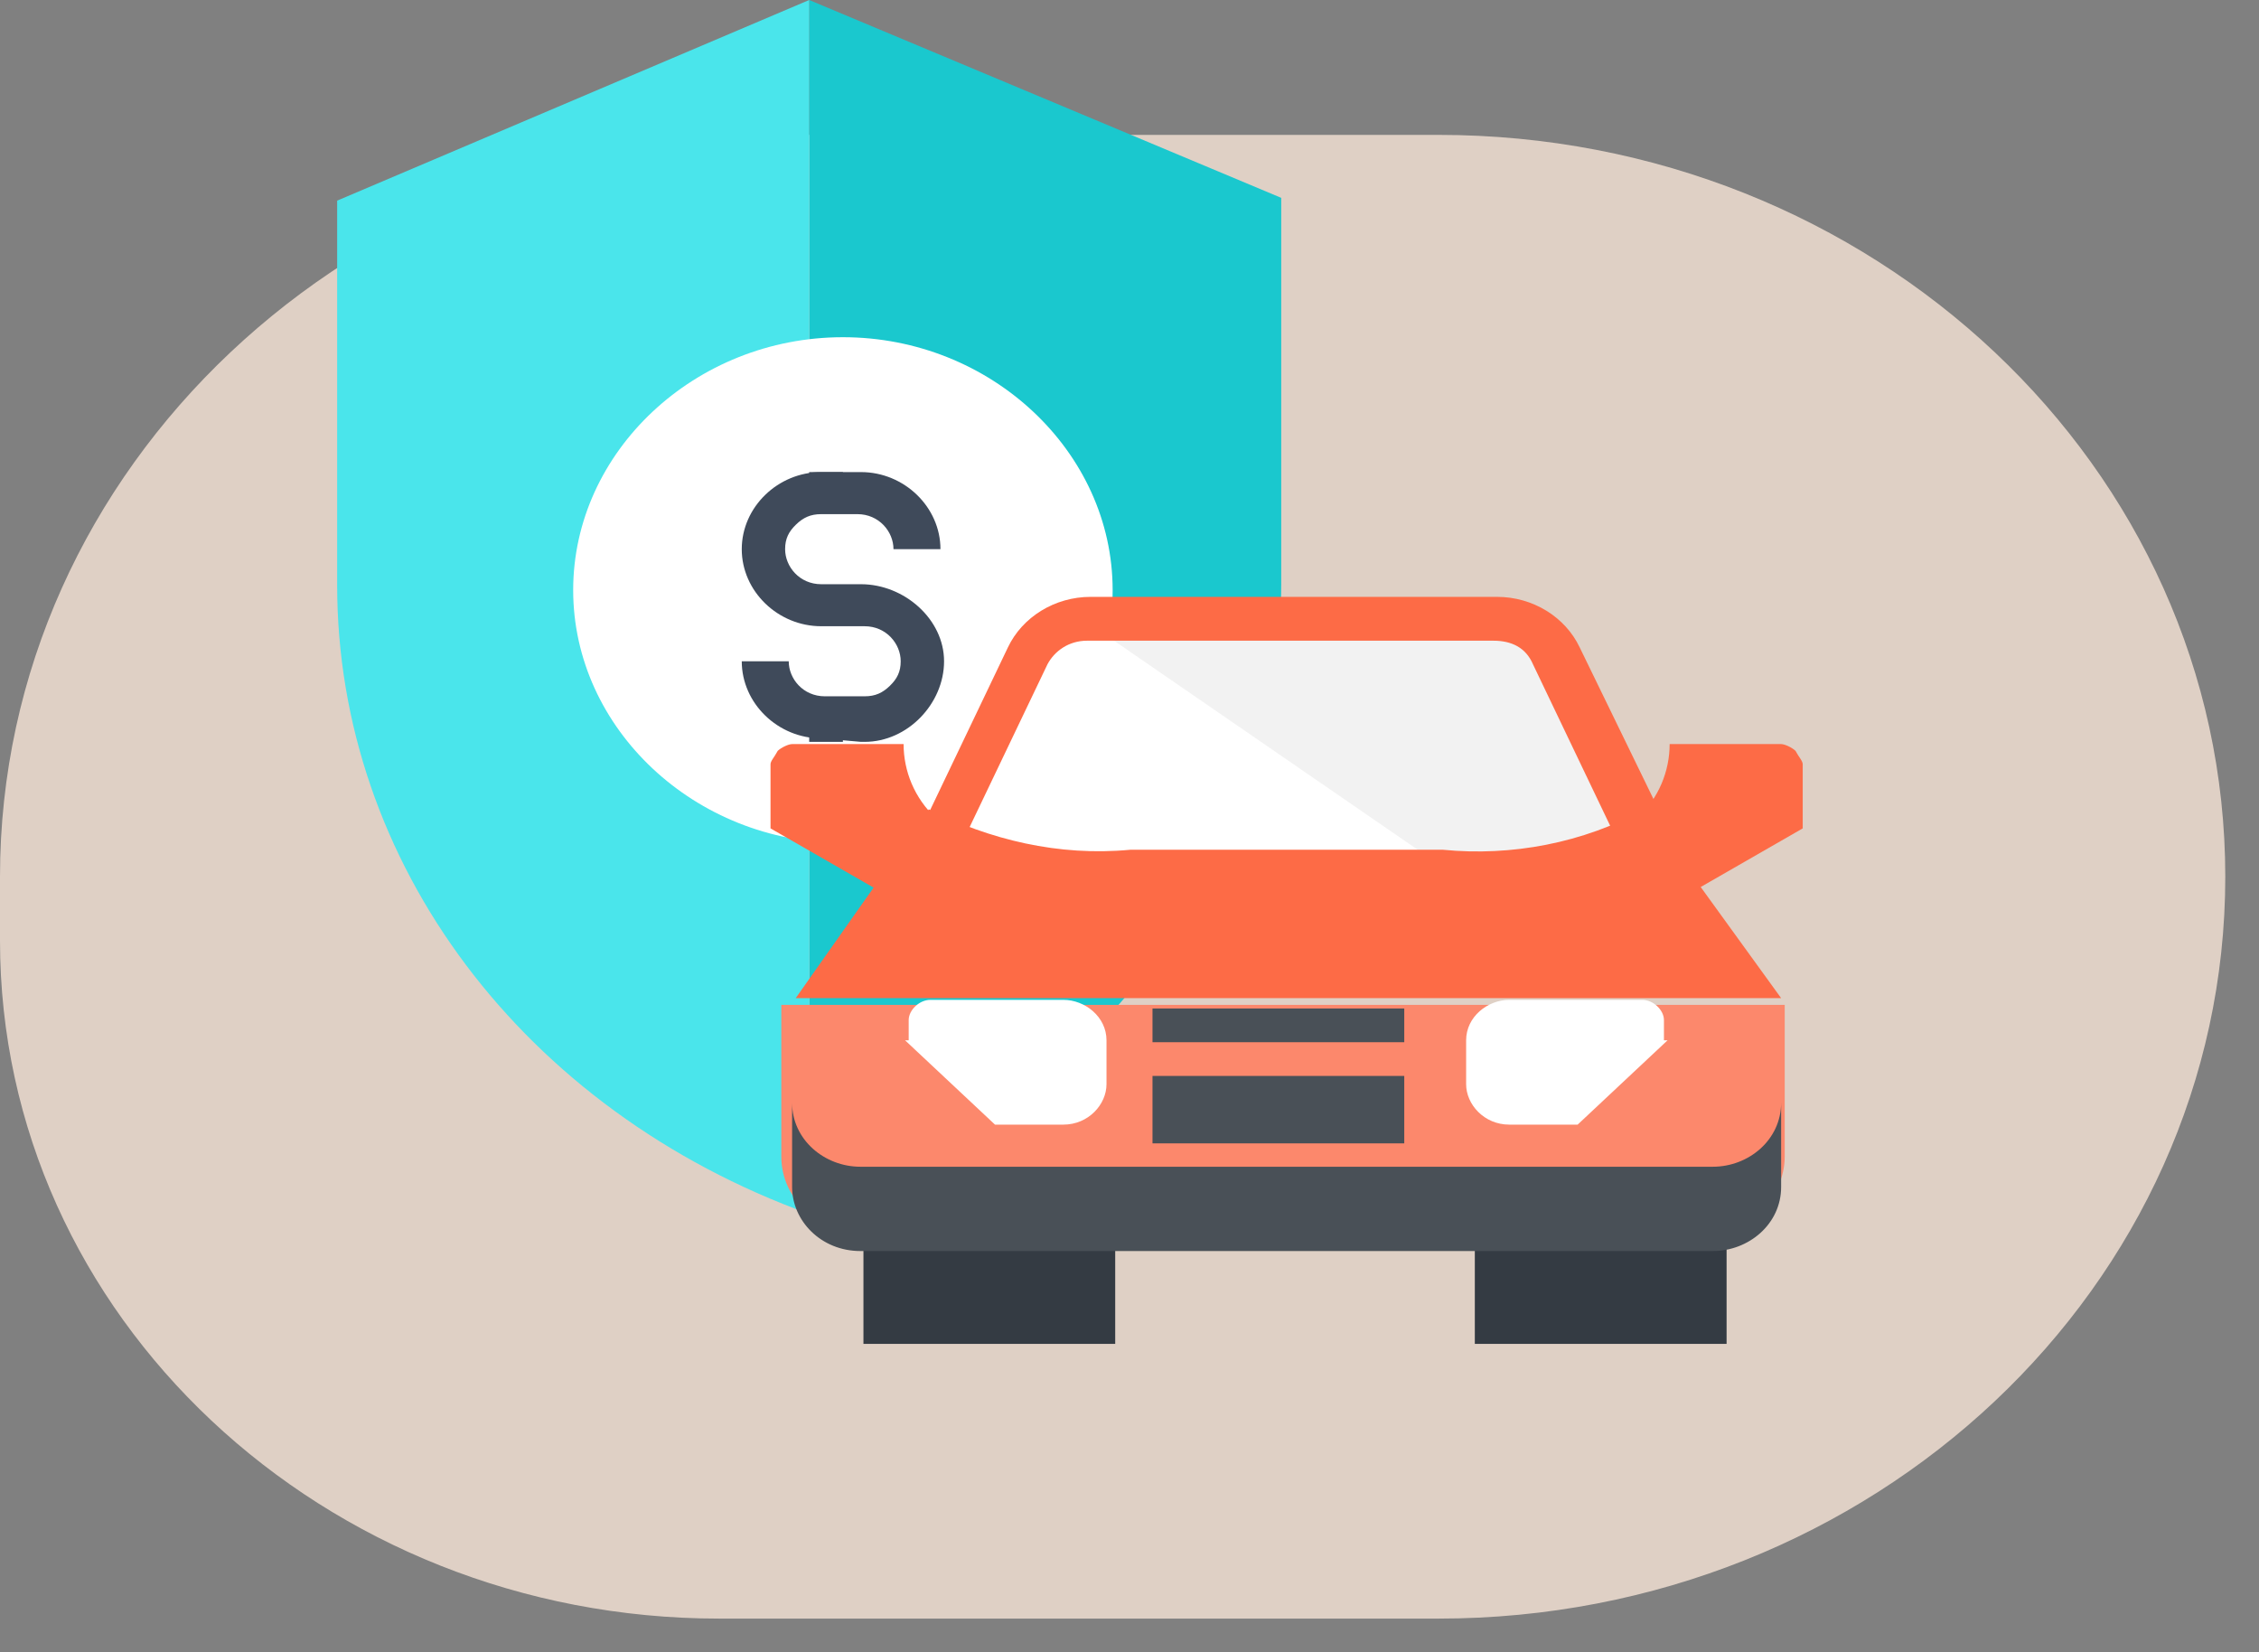 <?xml version="1.0" encoding="UTF-8"?>
<svg width="67px" height="49px" viewBox="0 0 67 49" version="1.1" xmlns="http://www.w3.org/2000/svg" xmlns:xlink="http://www.w3.org/1999/xlink">
    <rect x="0" y="0" width="67" height="49" fill="#808080" stroke="none"/>
    <title>Group 15</title>
    <g id="Homepage" stroke="none" stroke-width="1" fill="none" fill-rule="evenodd">
        <g id="AmOne-Homepage-04" transform="translate(-767, -2642)" fill-rule="nonzero">
            <g id="Group-15" transform="translate(767, 2642)">
                <path d="M23.338,4 L42.662,4 C55.546,4 66,13.855 66,26 C66,38.145 55.546,48 42.662,48 L21.331,48 C9.61,48 0,39.041 0,27.891 C0,27.891 0,27.891 0,27.891 L0,26 C0,13.855 10.454,4 23.338,4 C23.338,4 23.338,4 23.338,4 Z" id="Path_11788" fill="#FCE8DA" opacity="0.77"></path>
                <path d="M24,0 L24,36 C32.488,32.917 38,25.459 38,17.304 L38,5.867 L24,0 Z" id="Path_11836" fill="#1AC8CE"></path>
                <path d="M10,5.95 L10,17.355 C10,25.587 15.512,32.926 24,36 L24,0 L10,5.95 Z" id="Path_11837" fill="#4AE5EB"></path>
                <path d="M33,17.5 C33,21.61 29.384,25 25,25 C20.616,25 17,21.61 17,17.5 C17,13.39 20.616,10 25,10 C29.384,10 33,13.39 33,17.5 Z" id="Path_11825_1_" fill="#FFFFFF"></path>
                <path d="M24.357,21.896 C23.071,21.896 22,20.857 22,19.61 C22,19.61 22,19.61 22,19.61 L23.393,19.61 C23.393,20.13 23.821,20.649 24.464,20.649 C24.464,20.649 24.464,20.649 24.464,20.649 L25.643,20.649 C25.964,20.649 26.179,20.545 26.393,20.338 C26.607,20.13 26.714,19.922 26.714,19.61 C26.714,19.091 26.286,18.571 25.643,18.571 C25.643,18.571 25.643,18.571 25.643,18.571 L24.357,18.571 C23.071,18.571 22,17.532 22,16.286 C22,15.039 23.071,14 24.357,14 L25.536,14 C26.821,14 27.893,15.039 27.893,16.286 C27.893,16.286 27.893,16.286 27.893,16.286 L26.5,16.286 C26.5,15.766 26.071,15.247 25.429,15.247 C25.429,15.247 25.429,15.247 25.429,15.247 L24.357,15.247 C24.036,15.247 23.821,15.351 23.607,15.558 C23.393,15.766 23.286,15.974 23.286,16.286 C23.286,16.805 23.714,17.325 24.357,17.325 C24.357,17.325 24.357,17.325 24.357,17.325 L25.536,17.325 C26.821,17.325 28,18.364 28,19.61 C28,20.857 26.929,22 25.643,22 C25.643,22 25.536,22 25.536,22 L24.357,21.896 L24.357,21.896 Z" id="Path_11826_1_" fill="#3F4A5A"></path>
                <rect id="Rectangle_1137_1_" fill="#3F4A5A" x="24" y="14" width="1" height="1"></rect>
                <rect id="Rectangle_1138_1_" fill="#3F4A5A" x="24" y="21" width="1" height="1"></rect>
                <g id="Group_4267" transform="translate(22, 17)">
                    <g id="Group_4155" transform="translate(2.649, 19.853)" fill="#343B43">
                        <rect id="Rectangle_1170" x="0.96" y="0" width="7.467" height="3"></rect>
                        <rect id="Rectangle_1171" x="19.093" y="0" width="7.467" height="3"></rect>
                    </g>
                    <g id="Group_4156" transform="translate(4.657, 0.624)">
                        <path d="M19.307,1.9 C18.987,1.2 18.24,0.8 17.493,0.8 L5.44,0.8 C4.693,0.8 3.947,1.2 3.627,1.9 L0.853,7.7 L22.187,7.7 L19.307,1.9 Z" id="Path_11870" fill="#FFFFFF"></path>
                        <path d="M19.307,1.9 C18.987,1.2 18.24,0.8 17.493,0.8 L5.547,0.8 L15.573,7.7 L22.187,7.7 L19.307,1.9 Z" id="Path_11871" fill="#F2F2F2"></path>
                    </g>
                    <path d="M26.24,8.5 L23.467,2.7 C23.253,2.2 22.827,2 22.293,2 L10.24,2 C9.707,2 9.28,2.3 9.067,2.7 L6.293,8.5 L5.12,8 L7.893,2.2 C8.32,1.3 9.28,0.7 10.347,0.7 L22.4,0.7 C23.467,0.7 24.427,1.3 24.853,2.2 L27.627,7.9 L26.24,8.5 Z" id="Path_11872" fill="#FD6B46"></path>
                    <path d="M1.28,12.8 L30.933,12.8 L30.933,17.3 C30.933,18.5 29.867,19.6 28.48,19.6 L3.627,19.6 C2.347,19.6 1.173,18.6 1.173,17.3 L1.173,12.8 L1.28,12.8 Z" id="Path_11931" fill="#FC886C"></path>
                    <path d="M28.8,17.6 L3.52,17.6 C2.453,17.6 1.493,16.8 1.493,15.7 C1.493,15.7 1.493,15.7 1.493,15.7 L1.493,18.2 C1.493,19.2 2.347,20.1 3.52,20.1 L3.52,20.1 L28.8,20.1 C29.867,20.1 30.827,19.3 30.827,18.2 L30.827,18.2 L30.827,15.7 C30.827,16.8 29.867,17.6 28.8,17.6 Z" id="Path_11873" fill="#495057"></path>
                    <g id="Group_4157" transform="translate(0, 4.366)" fill="#FD6B46">
                        <path d="M31.253,0.9 C31.147,0.8 30.933,0.7 30.827,0.7 L27.52,0.7 C27.52,1.5 27.2,2.3 26.56,2.9 L28.16,5.1 L31.467,3.2 L31.467,1.3 C31.467,1.2 31.36,1.1 31.253,0.9 Z" id="Path_11874"></path>
                        <path d="M1.067,0.9 C1.173,0.8 1.387,0.7 1.493,0.7 L4.8,0.7 C4.8,1.5 5.12,2.3 5.76,2.9 L4.16,5.1 L0.853,3.2 L0.853,1.3 C0.853,1.2 0.96,1.1 1.067,0.9 Z" id="Path_11875"></path>
                    </g>
                    <path d="M26.773,7 C24.96,8 22.827,8.4 20.8,8.2 L11.52,8.2 C9.387,8.4 7.36,7.9 5.547,7 L1.6,12.6 L30.827,12.6 L26.773,7 Z" id="Path_11876" fill="#FD6B46"></path>
                    <g id="Group_4158" transform="translate(12.182, 12.907)" fill="#495057">
                        <rect id="Rectangle_1173" x="0" y="2" width="7.467" height="2"></rect>
                        <rect id="Rectangle_1174" x="0" y="0" width="7.467" height="1"></rect>
                    </g>
                    <g id="Group_4159" transform="translate(3.991, 11.851)" fill="#FFFFFF">
                        <path d="M23.467,2 L20.8,4.5 L18.773,4.5 C18.027,4.5 17.493,3.9 17.493,3.3 C17.493,3.3 17.493,3.3 17.493,3.3 L17.493,2 C17.493,1.3 18.133,0.8 18.773,0.8 C18.773,0.8 18.773,0.8 18.773,0.8 L22.72,0.8 C23.04,0.8 23.36,1.1 23.36,1.4 L23.36,2 L23.467,2 Z" id="Path_11877"></path>
                        <path d="M0.853,2 L3.52,4.5 L5.547,4.5 C6.293,4.5 6.827,3.9 6.827,3.3 C6.827,3.3 6.827,3.3 6.827,3.3 L6.827,2 C6.827,1.3 6.187,0.8 5.547,0.8 C5.547,0.8 5.547,0.8 5.547,0.8 L1.6,0.8 C1.28,0.8 0.96,1.1 0.96,1.4 L0.96,2 L0.853,2 Z" id="Path_11878"></path>
                    </g>
                </g>
            </g>
        </g>
    </g>
</svg>